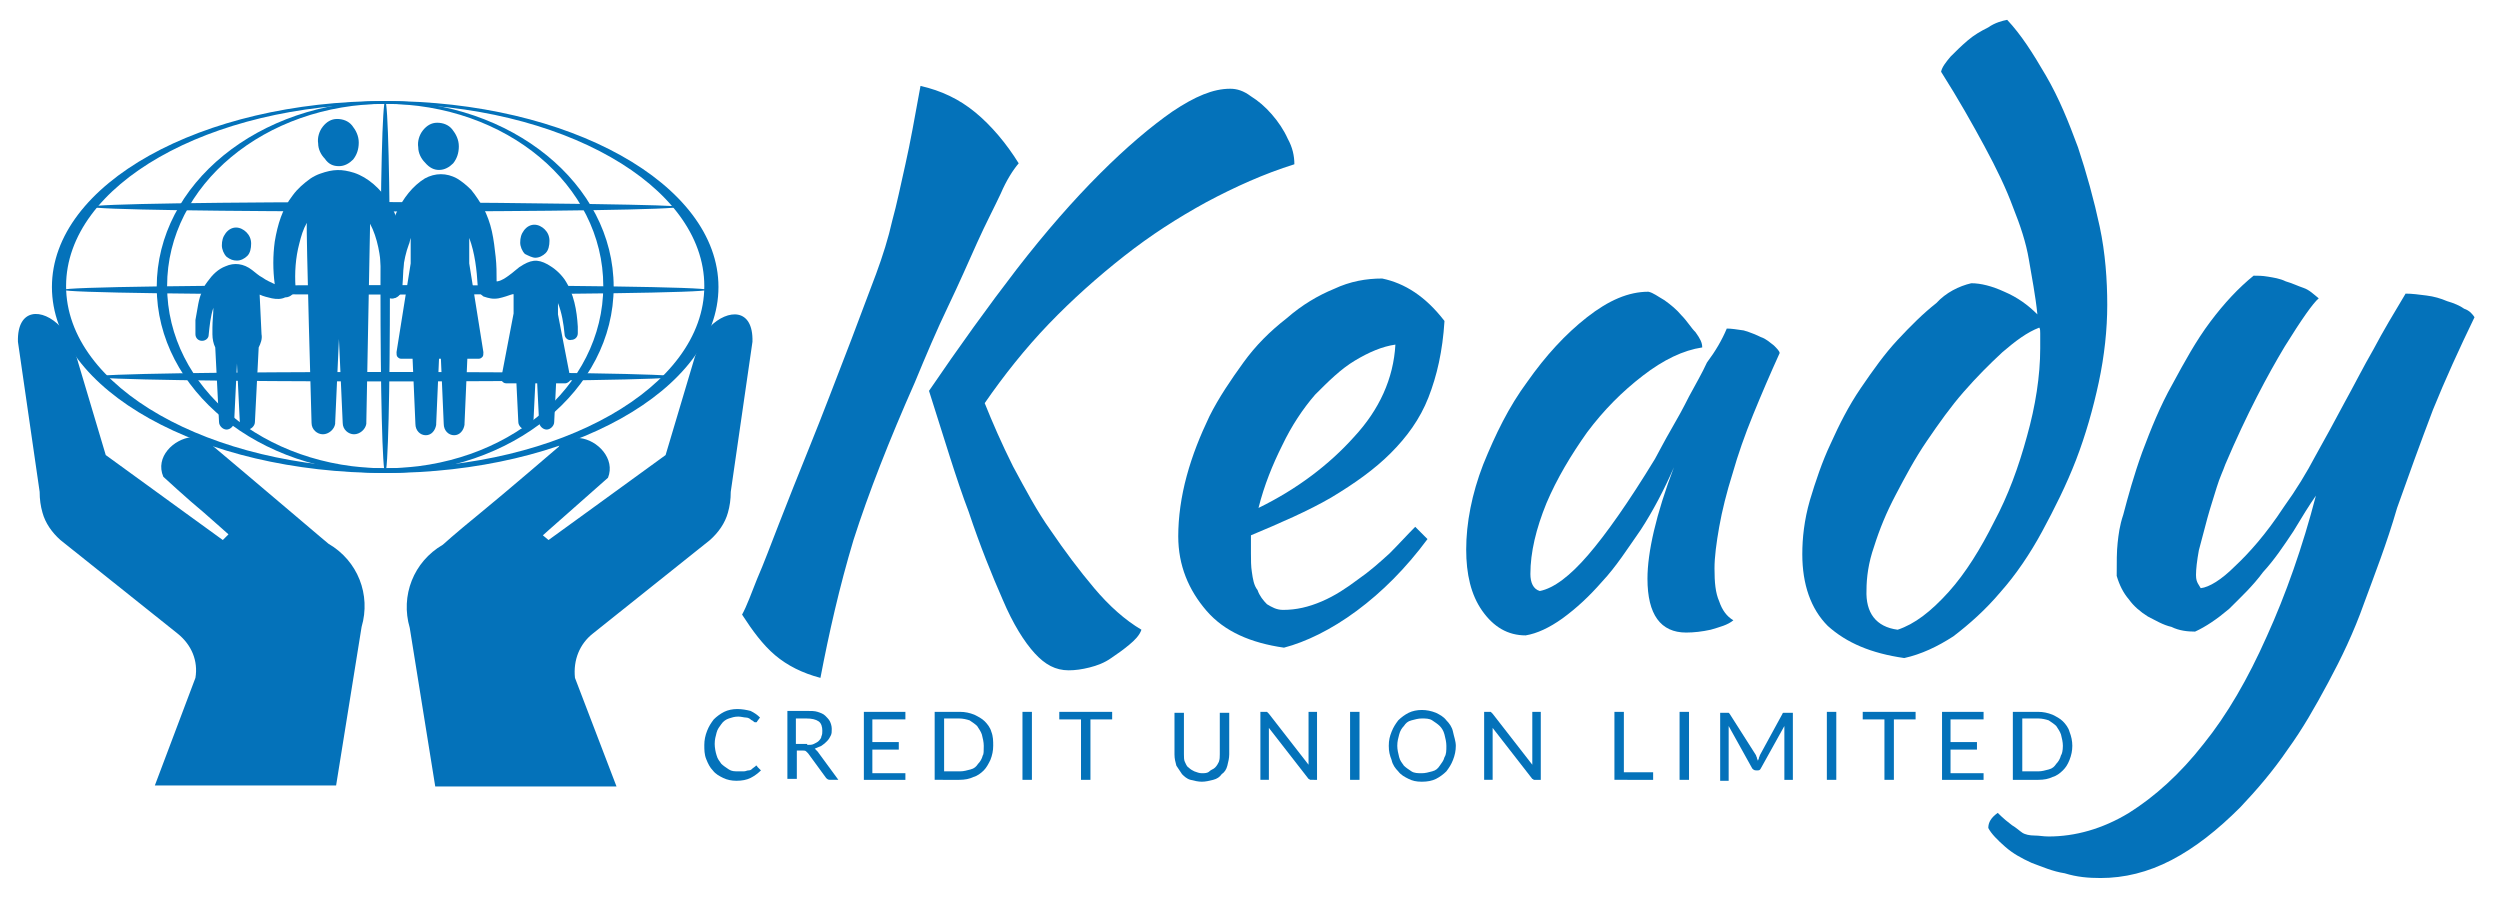 <svg xmlns="http://www.w3.org/2000/svg" xmlns:xlink="http://www.w3.org/1999/xlink" id="Layer_1" x="0px" y="0px" viewBox="0 0 264.8 96.3" style="enable-background:new 0 0 264.8 96.3;" xml:space="preserve"><style type="text/css">	.st0{fill:#0472BA;}	.st1{fill-rule:evenodd;clip-rule:evenodd;fill:#0472BA;}	.st2{display:none;}	.st3{display:inline;fill:#0472BA;}</style><g>	<path class="st0" d="M86.9,71.8c-1.9-0.5-3.5-1.3-4.8-2.4s-2.4-2.6-3.5-4.3c0.5-0.9,1-2.3,1.6-3.8c0.7-1.6,1.4-3.5,2.3-5.8  s2-5.1,3.3-8.3s2.7-6.9,4.4-11.3c1-2.7,1.9-5,2.6-6.9s1.3-3.8,1.7-5.6c0.5-1.8,0.9-3.8,1.4-6s1-5,1.6-8.3c2.2,0.5,4.1,1.4,5.8,2.8  s3.3,3.3,4.6,5.4c-0.6,0.7-1.3,1.8-1.9,3.2c-0.7,1.5-1.6,3.2-2.5,5.2s-1.9,4.3-3.1,6.8s-2.3,5.1-3.5,8c-2.7,6.1-4.9,11.7-6.5,16.7  C88.9,62.2,87.8,67.1,86.9,71.8z M98.4,41.4c3.2-4.7,6.3-9,9.3-12.9c3.1-4,6-7.3,8.8-10.1s5.4-5,7.7-6.6c2.4-1.6,4.3-2.4,6.1-2.4  c0.7,0,1.4,0.2,2.2,0.8c0.8,0.5,1.5,1.1,2.2,1.9c0.7,0.8,1.3,1.7,1.7,2.6c0.5,0.9,0.7,1.8,0.7,2.7c-3.2,1-6.3,2.4-9.3,4  c-3.1,1.7-5.9,3.5-8.7,5.7s-5.5,4.6-8,7.2s-4.8,5.5-6.8,8.4c0.8,2,1.8,4.3,3,6.7c1.3,2.4,2.5,4.7,4,6.8c1.5,2.2,3,4.2,4.6,6.1  c1.6,1.9,3.3,3.4,5,4.4c-0.2,0.6-0.7,1.1-1.3,1.6c-0.6,0.5-1.3,1-1.9,1.4c-0.7,0.5-1.5,0.8-2.3,1s-1.5,0.3-2.2,0.3  c-1.4,0-2.5-0.6-3.6-1.8s-2.3-3.1-3.4-5.7c-1.1-2.5-2.4-5.7-3.6-9.3C101.3,50.8,100,46.4,98.4,41.4z"></path>	<path class="st0" d="M153,34c-0.2,3.2-0.8,5.8-1.7,8.1s-2.3,4.2-4,5.9s-3.8,3.2-6.3,4.7c-2.4,1.4-5.4,2.7-8.5,4c0,0.3,0,0.6,0,0.9  s0,0.7,0,1c0,0.7,0,1.4,0.1,2c0.1,0.7,0.2,1.4,0.6,1.9c0.2,0.6,0.6,1.1,1,1.5c0.5,0.3,1,0.6,1.7,0.6c1.4,0,2.7-0.3,4.1-0.9  c1.4-0.6,2.6-1.4,3.8-2.3c1.3-0.9,2.3-1.8,3.4-2.8c1-1,1.9-2,2.7-2.8c0.5,0.5,0.9,0.9,1.3,1.3c-2.3,3.1-4.8,5.6-7.5,7.6  s-5.4,3.3-7.7,3.9c-3.5-0.5-6.3-1.7-8.2-3.9c-1.9-2.2-3-4.8-3-7.9c0-2,0.3-4.2,0.9-6.4s1.4-4.2,2.4-6.3c1-2,2.3-3.9,3.6-5.7  s2.8-3.3,4.6-4.7c1.6-1.4,3.3-2.4,5-3.1c1.7-0.8,3.4-1.1,5.1-1.1C148.8,30,151,31.4,153,34z M147.8,36.5c-1.4,0.2-2.8,0.8-4.3,1.7  s-2.8,2.2-4.2,3.6c-1.3,1.5-2.5,3.3-3.5,5.4c-1,2-1.9,4.2-2.5,6.6c4.1-2,7.5-4.6,10.1-7.5C146.1,43.4,147.6,40.1,147.8,36.5z"></path>	<path class="st0" d="M182.9,34.8c0.5,0,1.1,0.1,1.8,0.2c0.7,0.2,1.4,0.5,1.8,0.7c0.6,0.2,1,0.6,1.4,0.9c0.3,0.3,0.6,0.6,0.6,0.8  c-1,2.2-1.9,4.3-2.8,6.5c-0.9,2.2-1.6,4.2-2.2,6.3c-0.6,1.9-1.1,3.9-1.4,5.6c-0.3,1.7-0.5,3.2-0.5,4.4c0,1.5,0.1,2.6,0.5,3.5  c0.3,0.9,0.8,1.6,1.5,2c-0.6,0.5-1.4,0.7-2.4,1c-0.9,0.2-1.8,0.3-2.6,0.3c-2.7,0-4.1-1.9-4.1-5.7c0-2.8,0.9-6.8,2.8-11.8  c-1,2.3-2.2,4.6-3.5,6.6c-1.4,2-2.6,3.9-4.1,5.5c-1.4,1.6-2.7,2.8-4.2,3.9c-1.4,1-2.7,1.6-3.9,1.8c-1.9,0-3.4-0.9-4.6-2.6  s-1.7-3.9-1.7-6.5c0-2.8,0.6-5.9,1.8-9c1.3-3.2,2.7-6.1,4.7-8.8c1.9-2.7,4-5,6.3-6.8s4.4-2.7,6.5-2.7c0.5,0.1,1,0.5,1.7,0.9  c0.7,0.5,1.3,1,1.8,1.6c0.6,0.6,1,1.3,1.5,1.8c0.5,0.7,0.7,1.1,0.7,1.6c-2,0.3-4.1,1.3-6.3,3s-4.1,3.6-5.9,6  c-1.7,2.4-3.2,4.9-4.3,7.5c-1.1,2.7-1.7,5.2-1.7,7.5c0,0.9,0.3,1.6,1,1.8c1.5-0.3,3.2-1.6,5.1-3.8c1.9-2.2,4.3-5.6,7.1-10.2  c0.5-0.9,1-1.9,1.7-3.1s1.3-2.3,1.9-3.5c0.7-1.3,1.4-2.5,1.9-3.6C181.7,37.2,182.4,36,182.9,34.8z"></path>	<path class="st0" d="M208.8,30c1,0,2.2,0.3,3.5,0.9c1.4,0.6,2.5,1.4,3.5,2.4c-0.2-2-0.6-4-0.9-5.8c-0.3-1.8-0.9-3.6-1.7-5.6  c-0.7-1.9-1.7-4-3-6.4s-2.7-4.9-4.6-7.9c0.1-0.5,0.5-1,1-1.6c0.6-0.6,1.1-1.1,1.8-1.7s1.4-1,2.2-1.4c0.7-0.5,1.5-0.7,2-0.8  c1.5,1.6,2.7,3.5,4.1,5.9c1.4,2.4,2.4,4.9,3.4,7.6c0.9,2.7,1.7,5.6,2.3,8.4s0.8,5.7,0.8,8.3s-0.3,5.4-0.9,8.2  c-0.6,2.8-1.4,5.6-2.4,8.2c-1,2.6-2.3,5.2-3.6,7.6s-2.8,4.6-4.4,6.4c-1.6,1.9-3.3,3.4-5,4.7c-1.7,1.1-3.4,1.9-5.2,2.3  c-3.5-0.5-6.1-1.6-8.1-3.4c-1.8-1.8-2.7-4.4-2.7-7.6c0-1.7,0.2-3.6,0.8-5.7c0.6-2,1.3-4.1,2.2-6c0.9-2,1.9-4,3.2-5.9  s2.5-3.6,3.9-5.1s2.7-2.8,4.1-3.9C206.1,31,207.5,30.3,208.8,30z M201,66.7c1.8-0.6,3.5-1.9,5.4-4c1.8-2,3.4-4.6,4.8-7.4  c1.5-2.8,2.6-5.8,3.5-9.1c0.9-3.2,1.4-6.4,1.4-9.3c0-0.9,0-1.4,0-1.6c0-0.2,0-0.5-0.1-0.6c-1.3,0.5-2.5,1.4-3.9,2.6  c-1.4,1.3-2.7,2.6-4.1,4.2c-1.4,1.6-2.6,3.3-3.9,5.2c-1.3,1.9-2.3,3.8-3.3,5.7s-1.7,3.6-2.3,5.5c-0.6,1.7-0.8,3.3-0.8,4.6  C197.6,64.9,198.7,66.4,201,66.7z"></path>	<path class="st0" d="M253.9,53.8c-1.1,3.8-2.4,7.1-3.5,10.1c-1.1,3.1-2.4,5.8-3.8,8.4c-1.4,2.6-2.7,4.9-4.3,7.1  c-1.5,2.2-3.2,4.2-5,6.1c-2.4,2.4-4.8,4.3-7.3,5.6s-5,1.9-7.5,1.9c-1.3,0-2.5-0.1-3.8-0.5c-1.3-0.2-2.4-0.7-3.5-1.1  c-1.1-0.5-2-1-2.8-1.7s-1.5-1.4-1.8-2c0-0.6,0.3-1.1,1-1.6c0.6,0.6,1.1,1,1.5,1.3c0.5,0.3,0.8,0.6,1.1,0.8c0.3,0.2,0.8,0.3,1.3,0.3  s0.9,0.1,1.5,0.1c2.8,0,5.7-0.8,8.5-2.5c2.7-1.7,5.4-4.1,7.9-7.3c2.5-3.1,4.7-6.9,6.7-11.4c2-4.4,3.8-9.5,5.2-14.9  c-0.7,1-1.5,2.3-2.4,3.8c-1,1.5-2,3-3.2,4.3c-1.1,1.5-2.4,2.7-3.6,3.9c-1.3,1.1-2.5,1.9-3.6,2.4c-0.8,0-1.7-0.1-2.5-0.5  c-0.9-0.2-1.7-0.7-2.5-1.1c-0.8-0.5-1.5-1.1-2-1.8c-0.6-0.7-1-1.5-1.3-2.5c0-1.5,0-2.6,0.1-3.5s0.2-1.8,0.6-3  c0.5-1.9,1.1-4.1,2-6.6c0.9-2.4,1.9-4.9,3.2-7.2c1.3-2.4,2.5-4.6,4-6.6s3-3.6,4.6-4.9c0.5,0,0.9,0,1.5,0.1s1.3,0.2,1.9,0.5  c0.7,0.2,1.3,0.5,1.9,0.7c0.6,0.2,1.1,0.7,1.6,1.1c-0.6,0.5-1.8,2.2-3.6,5.1c-1.8,3-4,7.1-6.3,12.5c-0.2,0.6-0.6,1.4-0.9,2.4  c-0.3,1-0.7,2.2-1,3.3s-0.6,2.3-0.9,3.4c-0.2,1.1-0.3,2-0.3,2.6c0,0.5,0.1,0.7,0.2,0.9c0.1,0.2,0.2,0.3,0.3,0.5  c0.9-0.1,2.2-0.9,3.6-2.3c1.5-1.4,3.3-3.4,5.2-6.3c1.3-1.8,2.4-3.6,3.4-5.5c1-1.8,2-3.6,3-5.5c1-1.8,2-3.8,3.1-5.7  c1-1.9,2.2-3.9,3.4-5.9c0.7,0,1.4,0.1,2.2,0.2s1.5,0.3,2.2,0.6c0.7,0.2,1.4,0.5,1.8,0.8c0.6,0.2,0.9,0.6,1.1,0.9  c-1.6,3.3-3.1,6.6-4.4,9.8C256.3,47.1,255.1,50.4,253.9,53.8z"></path></g><g>	<path class="st0" d="M56.7,27.3c0.4,0,0.8-0.2,1.1-0.5s0.4-0.8,0.4-1.3s-0.2-0.9-0.5-1.2s-0.7-0.5-1.1-0.5s-0.8,0.2-1.1,0.6  s-0.4,0.8-0.4,1.3c0,0.4,0.2,0.9,0.5,1.2C56,27.1,56.4,27.3,56.7,27.3"></path>	<path class="st0" d="M25.1,27.6c0.4,0,0.8-0.2,1.1-0.5s0.4-0.8,0.4-1.3s-0.2-0.9-0.5-1.2s-0.7-0.5-1.1-0.5s-0.8,0.2-1.1,0.6  c-0.3,0.4-0.4,0.8-0.4,1.3c0,0.4,0.2,0.9,0.5,1.2C24.4,27.5,24.7,27.6,25.1,27.6"></path>	<path class="st0" d="M35.9,17.6c0.6,0,1.1-0.3,1.5-0.7c0.4-0.5,0.6-1.1,0.6-1.8s-0.3-1.3-0.7-1.8s-1-0.7-1.6-0.7s-1.1,0.3-1.5,0.8  s-0.6,1.2-0.5,1.8c0,0.6,0.3,1.2,0.7,1.6C34.8,17.4,35.3,17.6,35.9,17.6"></path>	<path class="st0" d="M46.5,18c0.6,0,1.1-0.3,1.5-0.7c0.4-0.5,0.6-1.1,0.6-1.8c0-0.7-0.3-1.3-0.7-1.8s-1-0.7-1.6-0.7  s-1.1,0.3-1.5,0.8s-0.6,1.2-0.5,1.8c0,0.6,0.3,1.2,0.7,1.6C45.5,17.8,46,18,46.5,18"></path>	<path class="st0" d="M42.7,26.4c-0.1-1.7-0.6-3.5-1.5-5c-0.9-1.4-2.2-2.6-3.7-3.1c-1.3-0.4-2.2-0.4-3.6,0.1c-0.3,0.1-0.7,0.3-1,0.5  c-0.7,0.5-1.4,1.1-1.9,1.8c-1.1,1.4-1.6,3.1-1.9,4.9c-0.2,1.5-0.2,3,0,4.5c-0.4-0.2-0.9-0.4-1.3-0.7c-0.4-0.2-0.7-0.5-1.1-0.8  c-0.9-0.7-1.9-0.8-2.8-0.4c-0.8,0.3-1.4,0.9-1.9,1.6c-0.3,0.4-0.5,0.7-0.6,1.1c-0.2,0.4-0.3,0.8-0.4,1.3c-0.1,0.6-0.2,1.1-0.3,1.7  c0,0.5,0,1,0,1.5c0,0.4,0.3,0.7,0.7,0.7c0.4,0,0.7-0.3,0.7-0.6c0.1-1,0.2-2,0.5-2.9c0,0.7-0.1,1.4-0.1,2.1c0,0.2,0,0.5,0,0.7  c0,0.5,0.1,1,0.3,1.4l0.4,7.9c0,0.4,0.4,0.8,0.8,0.8s0.8-0.4,0.8-0.8l0.3-6.2l0.3,6.2c0,0.4,0.4,0.8,0.8,0.8s0.8-0.4,0.8-0.8  l0.4-7.9c0.2-0.4,0.4-0.9,0.3-1.4l-0.2-4.2c0.4,0.2,0.9,0.3,1.3,0.4c0.5,0.1,1,0.1,1.4-0.1c0.6,0,1.1-0.5,1.1-1.1  c-0.1-1.5,0-3.1,0.4-4.6c0.2-0.8,0.4-1.5,0.8-2.2C32.4,24,33,44.8,33,44.8c0,0.7,0.6,1.2,1.2,1.2c0.6,0,1.2-0.5,1.3-1.1  c0,0,0,0,0-0.1l0.4-8.9l0.4,8.9c0,0.7,0.6,1.2,1.2,1.2c0.6,0,1.2-0.5,1.3-1.1c0,0,0,0,0-0.1l0.4-21.1c0.8,1.5,1.1,3.4,1.2,5.1  c0,0.6,0,1.1,0,1.7s0.4,1.1,1,1.1c0.6,0.1,1.1-0.4,1.2-0.9C42.7,29.2,42.8,27.8,42.7,26.4C42.6,25.6,42.7,27.2,42.7,26.4"></path>	<path class="st0" d="M52.8,31.6c0.5-0.1,1.1-0.3,1.6-0.5v2.1L53.1,40c0,0.1,0,0.3,0.1,0.4c0.1,0.1,0.2,0.2,0.4,0.2h1.1l0.2,4.1  c0,0.4,0.4,0.8,0.8,0.8s0.8-0.4,0.8-0.8l0.2-4.1h0.2l0.2,4.1c0,0.4,0.4,0.8,0.8,0.8s0.8-0.4,0.8-0.8l0.2-4.1h1  c0.1,0,0.3-0.1,0.4-0.2c0.1-0.1,0.1-0.2,0.1-0.4l-1.3-6.7v-1.2c0.4,1,0.6,2.2,0.7,3.3c0,0.4,0.4,0.7,0.7,0.6c0.4,0,0.7-0.3,0.7-0.7  c0-0.2,0-0.5,0-0.7l0,0c0-0.1,0-0.1,0,0c-0.1-1.7-0.4-3.5-1.4-5c-0.5-0.7-1.1-1.2-1.8-1.6c-1.1-0.6-1.8-0.5-3,0.3  c-0.4,0.3-0.7,0.6-1,0.8c-0.4,0.3-0.8,0.6-1.3,0.7h-0.1c0-0.9,0-1.7-0.1-2.6s-0.2-1.8-0.4-2.7s-0.5-1.7-0.9-2.5  c-0.3-0.5-0.8-1.3-1.3-1.9c-0.5-0.5-1-0.9-1.5-1.2c-1.1-0.6-2.3-0.6-3.4,0c-1.3,0.8-2.3,2.1-3,3.6c-0.7,1.6-1.1,3.4-1.3,5.2  c-0.1,0.9-0.1,1.8-0.1,2.8c0,0.6,0.4,1.1,0.9,1.1s0.9-0.4,1-1c0-0.7,0.1-1.4,0.2-2.1c0.1-0.9,0.3-1.8,0.6-2.6  c0.1-0.2,0.1-0.4,0.2-0.7v2.7L42,37.3c0,0.2,0,0.4,0.1,0.5s0.2,0.2,0.4,0.2h1.2l0.3,6.9c0,0.7,0.5,1.2,1.1,1.2s1-0.5,1.1-1.1v-0.1  l0.3-6.9h0.2l0.3,6.9c0,0.7,0.5,1.2,1.1,1.2s1-0.5,1.1-1.1v-0.1l0.3-6.9h1.2c0.2,0,0.3-0.1,0.4-0.2c0.1-0.1,0.1-0.3,0.1-0.5  l-1.5-9.4v-2.7c0.6,1.6,0.8,3.4,0.9,5.1v0.1c0,0.4,0.3,0.8,0.6,1C51.8,31.6,52.2,31.7,52.8,31.6L52.8,31.6z"></path>	<path class="st1" d="M73.6,37.8l-3.1,10.4l-8.4,6.1l0,0l-4,2.9l-0.6-0.5c0,0,1-0.9,2.6-2.3l0,0c1.6-1.4,4.3-3.8,4.3-3.8  c0.8-2-1.1-4-3-4.2c0,0-1.2-0.1-2.2,0.8c0,0,0,0,0,0.1c0,0-5.7,4.9-8.4,7.1l0,0c-2.7,2.2-3.9,3.3-3.9,3.3c-3.1,1.8-4.5,5.4-3.5,8.8  l2.7,16.8h19.2l-4.4-11.5c-0.2-1.9,0.5-3.6,1.9-4.7l12.4-9.9c0.9-0.8,1.6-1.8,1.9-2.9l0,0c0.2-0.7,0.3-1.4,0.3-2.2l2.3-15.9  c0.1-3.6-2.6-3.5-4.5-1.6C75.2,34.6,74.4,35.5,73.6,37.8"></path>	<path class="st1" d="M6.4,34.6c-1.9-2-4.6-2-4.5,1.6l2.3,15.9c0,0.8,0.1,1.5,0.3,2.2l0,0c0.3,1.1,1,2.1,1.9,2.9l12.4,9.9  c1.5,1.2,2.2,2.9,1.9,4.7l-4.3,11.4h19.2l2.7-16.8c1-3.4-0.4-7-3.5-8.8c0,0-1.2-1-3.9-3.3l0,0c-2.7-2.3-8.4-7.1-8.4-7.1  s-0.1-0.1,0-0.1c-1-0.9-2.2-0.8-2.2-0.8c-1.9,0.2-3.9,2.1-3,4.2c0,0,2.6,2.4,4.3,3.8l0,0c1.6,1.4,2.6,2.3,2.6,2.3l-0.6,0.6l-4-2.9  l0,0l-8.4-6.1L8.1,37.8C7.2,35.5,6.4,34.6,6.4,34.6"></path>	<path class="st0" d="M40.8,10.7c-19.5,0-35.3,8.8-35.3,19.7s15.8,19.7,35.3,19.7s35.3-8.8,35.3-19.7S60.3,10.7,40.8,10.7   M40.8,49.6C22.2,49.6,7,41,7,30.3S22.1,11,40.8,11c18.6,0,33.8,8.6,33.8,19.3S59.4,49.6,40.8,49.6"></path>	<path class="st0" d="M40.8,10.7c-13.4,0-24.2,8.8-24.2,19.7s10.8,19.7,24.2,19.7S65,41.3,65,30.4S54.2,10.7,40.8,10.7 M40.8,49.6  C28,49.6,17.7,41,17.7,30.3S28.1,11,40.8,11c12.8,0,23.1,8.6,23.1,19.3S53.6,49.6,40.8,49.6"></path>	<path class="st0" d="M41.3,30.4c0,10.9-0.2,19.7-0.5,19.7s-0.5-8.8-0.5-19.7s0.2-19.7,0.5-19.7S41.3,19.5,41.3,30.4"></path>	<path class="st0" d="M40.8,22.4c-17.2,0-31.1-0.2-31.1-0.5s13.9-0.5,31.1-0.5c17.2,0.1,31.1,0.3,31.1,0.5  C71.9,22.2,58,22.4,40.8,22.4"></path>	<path class="st0" d="M40.8,40.4c-16.9,0-30.7-0.2-30.7-0.5s13.7-0.5,30.7-0.5c16.9,0,30.7,0.2,30.7,0.5S57.7,40.4,40.8,40.4"></path>	<path class="st0" d="M40.8,31.2C22,31.2,6.7,31,6.7,30.7s15.3-0.5,34.1-0.5s34.1,0.2,34.1,0.5S59.6,31.2,40.8,31.2"></path></g><g class="st2">	<path class="st3" d="M85.3,81.7L85.3,81.7l0.3,0.2c-0.1,0.1-0.3,0.3-0.4,0.4c-0.2,0.1-0.3,0.2-0.5,0.3c-0.2,0.1-0.4,0.1-0.6,0.2  c-0.2,0-0.5,0.1-0.7,0.1c-0.4,0-0.9-0.1-1.2-0.2c-0.4-0.2-0.7-0.4-1-0.7c-0.3-0.3-0.5-0.6-0.6-1s-0.2-0.9-0.2-1.4s0.1-0.9,0.2-1.3  c0.2-0.4,0.4-0.7,0.6-1c0.3-0.3,0.6-0.5,1-0.7s0.8-0.2,1.3-0.2c0.2,0,0.4,0,0.6,0.1c0.2,0,0.4,0.1,0.5,0.1c0.2,0.1,0.3,0.1,0.5,0.2  c0.1,0.1,0.3,0.2,0.4,0.3l-0.1,0.2l-0.1,0.1h-0.1c0,0-0.1-0.1-0.2-0.1s-0.1-0.1-0.2-0.2s-0.2-0.1-0.3-0.2c-0.1,0-0.3-0.1-0.4-0.1  c-0.2,0-0.4,0-0.6,0c-0.4,0-0.7,0.1-1.1,0.2c-0.3,0.1-0.6,0.3-0.8,0.6c-0.2,0.3-0.4,0.6-0.6,0.9s-0.2,0.8-0.2,1.2  c0,0.5,0.1,0.9,0.2,1.2c0.1,0.4,0.3,0.7,0.5,0.9c0.2,0.2,0.5,0.4,0.8,0.6c0.3,0.1,0.7,0.2,1,0.2c0.2,0,0.4,0,0.6,0s0.3-0.1,0.5-0.1  s0.3-0.1,0.4-0.2C84.9,82,85.1,81.9,85.3,81.7C85.2,81.8,85.2,81.7,85.3,81.7C85.2,81.7,85.3,81.7,85.3,81.7z"></path>	<path class="st3" d="M89.1,79.9v2.9h-0.5v-6.4h1.6c0.7,0,1.3,0.1,1.7,0.4c0.4,0.3,0.5,0.7,0.5,1.3c0,0.2,0,0.5-0.1,0.7  s-0.2,0.4-0.4,0.5c-0.2,0.2-0.4,0.3-0.6,0.4s-0.5,0.2-0.8,0.2c0.1,0,0.1,0.1,0.2,0.2l2.2,2.8h-0.4h-0.1c0,0-0.1,0-0.1-0.1l-2.1-2.6  c-0.1-0.1-0.1-0.1-0.2-0.1s-0.2,0-0.3,0h-0.6V79.9z M89.1,79.6h1.1c0.3,0,0.5,0,0.8-0.1s0.4-0.2,0.6-0.3c0.2-0.1,0.3-0.3,0.4-0.5  s0.1-0.4,0.1-0.6c0-0.5-0.1-0.8-0.4-1s-0.7-0.3-1.3-0.3h-1.2L89.1,79.6L89.1,79.6z"></path>	<path class="st3" d="M99.7,76.4v0.4h-3.4v2.6h2.8v0.4h-2.8v2.7h3.4v0.4h-3.8v-6.4L99.7,76.4L99.7,76.4z"></path>	<path class="st3" d="M108.1,79.6c0,0.5-0.1,0.9-0.2,1.3s-0.4,0.7-0.6,1c-0.3,0.3-0.6,0.5-1,0.6s-0.8,0.2-1.2,0.2h-2.3v-6.4h2.3  c0.5,0,0.9,0.1,1.2,0.2c0.4,0.1,0.7,0.4,1,0.6c0.3,0.3,0.5,0.6,0.6,1C108,78.7,108.1,79.1,108.1,79.6z M107.6,79.6  c0-0.4-0.1-0.8-0.2-1.2c-0.1-0.4-0.3-0.6-0.5-0.9s-0.5-0.4-0.8-0.6c-0.3-0.1-0.7-0.2-1.1-0.2h-1.9v5.7h1.9c0.4,0,0.7-0.1,1.1-0.2  c0.3-0.1,0.6-0.3,0.8-0.6s0.4-0.5,0.5-0.9C107.6,80.4,107.6,80,107.6,79.6z"></path>	<path class="st3" d="M111.8,82.8h-0.5v-6.4h0.5V82.8z"></path>	<path class="st3" d="M119.6,76.4v0.4h-2.3v6h-0.5v-6h-2.3v-0.4H119.6z"></path>	<path class="st3" d="M127.9,82.5c0.3,0,0.6-0.1,0.8-0.2s0.4-0.3,0.6-0.4c0.2-0.2,0.3-0.4,0.4-0.7c0.1-0.3,0.1-0.5,0.1-0.8v-4h0.5v4  c0,0.4-0.1,0.7-0.2,1c-0.1,0.3-0.3,0.6-0.5,0.8c-0.2,0.2-0.5,0.4-0.8,0.5s-0.6,0.2-1,0.2c-0.4,0-0.7-0.1-1-0.2s-0.6-0.3-0.8-0.5  c-0.2-0.2-0.4-0.5-0.5-0.8s-0.2-0.6-0.2-1v-4h0.5v4c0,0.3,0,0.6,0.1,0.8c0.1,0.3,0.2,0.5,0.4,0.7c0.2,0.2,0.4,0.3,0.6,0.4  C127.3,82.4,127.6,82.5,127.9,82.5z"></path>	<path class="st3" d="M134.1,76.4L134.1,76.4l4.2,5.6c0-0.1,0-0.2,0-0.3v-5.4h0.4v6.4h-0.2c-0.1,0-0.1,0-0.2-0.1l-4.2-5.6  c0,0.1,0,0.2,0,0.3v5.4h-0.4v-6.4L134.1,76.4C134,76.4,134.1,76.4,134.1,76.4z"></path>	<path class="st3" d="M142.8,82.8h-0.5v-6.4h0.5V82.8z"></path>	<path class="st3" d="M152.1,79.6c0,0.5-0.1,0.9-0.2,1.4s-0.4,0.7-0.6,1c-0.3,0.3-0.6,0.5-1,0.7s-0.8,0.2-1.2,0.2  c-0.5,0-0.9-0.1-1.2-0.2c-0.4-0.2-0.7-0.4-1-0.7c-0.3-0.3-0.5-0.6-0.6-1s-0.2-0.9-0.2-1.4s0.1-0.9,0.2-1.3c0.1-0.4,0.4-0.7,0.6-1  c0.3-0.3,0.6-0.5,1-0.7s0.8-0.2,1.2-0.2c0.5,0,0.9,0.1,1.2,0.2c0.4,0.2,0.7,0.4,1,0.7c0.3,0.3,0.5,0.6,0.6,1  C152.1,78.7,152.1,79.1,152.1,79.6z M151.7,79.6c0-0.4-0.1-0.9-0.2-1.2c-0.1-0.4-0.3-0.7-0.5-0.9c-0.2-0.2-0.5-0.4-0.8-0.6  c-0.3-0.1-0.7-0.2-1.1-0.2c-0.4,0-0.7,0.1-1,0.2s-0.6,0.3-0.8,0.6c-0.2,0.2-0.4,0.6-0.5,0.9c-0.1,0.4-0.2,0.8-0.2,1.2  c0,0.5,0.1,0.9,0.2,1.2c0.1,0.4,0.3,0.7,0.5,0.9c0.2,0.2,0.5,0.4,0.8,0.6c0.3,0.1,0.7,0.2,1,0.2c0.4,0,0.7-0.1,1.1-0.2  c0.3-0.1,0.6-0.3,0.8-0.6c0.2-0.2,0.4-0.5,0.5-0.9S151.7,80,151.7,79.6z"></path>	<path class="st3" d="M155.5,76.4C155.5,76.4,155.6,76.4,155.5,76.4l4.2,5.6c0-0.1,0-0.2,0-0.3v-5.4h0.4v6.4h-0.2  c-0.1,0-0.1,0-0.2-0.1l-4.2-5.6c0,0.1,0,0.2,0,0.3v5.4h-0.4v-6.4L155.5,76.4L155.5,76.4z"></path>	<path class="st3" d="M167.4,82.4h3v0.4h-3.5v-6.4h0.5V82.4z"></path>	<path class="st3" d="M173.7,82.8h-0.5v-6.4h0.5V82.8z"></path>	<path class="st3" d="M180.5,81.2c0,0,0-0.1,0.1-0.1c0,0,0-0.1,0.1-0.1l2.5-4.5c0,0,0-0.1,0.1-0.1h0.1h0.3v6.4h-0.4v-5.5  c0-0.1,0-0.2,0-0.2l-2.5,4.5c0,0.1-0.1,0.1-0.2,0.1h-0.1c-0.1,0-0.1,0-0.2-0.1l-2.6-4.5c0,0.1,0,0.2,0,0.3v5.5h-0.4v-6.4h0.3h0.1  c0,0,0.1,0,0.1,0.1L180.5,81.2C180.5,81,180.5,81.1,180.5,81.2z"></path>	<path class="st3" d="M187.8,82.8h-0.5v-6.4h0.5V82.8z"></path>	<path class="st3" d="M195.6,76.4v0.4h-2.3v6h-0.5v-6h-2.3v-0.4H195.6z"></path>	<path class="st3" d="M202.1,76.4v0.4h-3.4v2.6h2.8v0.4h-2.8v2.7h3.4v0.4h-3.8v-6.4L202.1,76.4L202.1,76.4z"></path>	<path class="st3" d="M210.6,79.6c0,0.5-0.1,0.9-0.2,1.3c-0.1,0.4-0.4,0.7-0.6,1s-0.6,0.5-1,0.6s-0.8,0.2-1.2,0.2h-2.3v-6.4h2.3  c0.5,0,0.9,0.1,1.2,0.2c0.4,0.1,0.7,0.4,1,0.6s0.5,0.6,0.6,1C210.5,78.7,210.6,79.1,210.6,79.6z M210.1,79.6c0-0.4-0.1-0.8-0.2-1.2  c-0.1-0.4-0.3-0.6-0.5-0.9s-0.5-0.4-0.8-0.6c-0.3-0.1-0.7-0.2-1.1-0.2h-1.9v5.7h1.9c0.4,0,0.7-0.1,1.1-0.2c0.3-0.1,0.6-0.3,0.8-0.6  s0.4-0.5,0.5-0.9C210,80.4,210.1,80,210.1,79.6z"></path></g><g>	<path class="st0" d="M80.1,81.1c0.1,0,0.1,0,0.1,0.1l0.4,0.4c-0.3,0.3-0.7,0.6-1.1,0.8s-0.9,0.3-1.5,0.3c-0.5,0-1-0.1-1.4-0.3  s-0.8-0.4-1.1-0.8c-0.3-0.3-0.5-0.7-0.7-1.2c-0.2-0.5-0.2-1-0.2-1.5s0.1-1,0.3-1.5c0.2-0.5,0.4-0.8,0.7-1.2  c0.3-0.3,0.7-0.6,1.1-0.8c0.4-0.2,0.9-0.3,1.4-0.3c0.5,0,1,0.1,1.4,0.2c0.4,0.2,0.7,0.4,1,0.7l-0.3,0.4c0,0,0,0.1-0.1,0.1  c0,0-0.1,0-0.1,0c-0.1,0-0.1,0-0.2-0.1s-0.2-0.1-0.3-0.2c-0.1-0.1-0.3-0.2-0.5-0.2s-0.5-0.1-0.8-0.1c-0.4,0-0.7,0.1-1,0.2  c-0.3,0.1-0.6,0.3-0.8,0.6s-0.4,0.5-0.5,0.9c-0.1,0.4-0.2,0.7-0.2,1.2c0,0.4,0.1,0.9,0.2,1.2c0.1,0.4,0.3,0.6,0.5,0.9  c0.2,0.2,0.5,0.4,0.8,0.6s0.6,0.2,1,0.2c0.2,0,0.4,0,0.6,0s0.3-0.1,0.5-0.1s0.3-0.1,0.4-0.2c0.1-0.1,0.3-0.2,0.4-0.3  C80,81.2,80,81.1,80.1,81.1z"></path>	<path class="st0" d="M88.8,82.6h-0.9c-0.2,0-0.3-0.1-0.4-0.2l-1.9-2.6c-0.1-0.1-0.1-0.1-0.2-0.2s-0.2-0.1-0.3-0.1h-0.7v3h-1v-7.2h2  c0.5,0,0.9,0,1.2,0.1c0.3,0.1,0.6,0.2,0.8,0.4c0.2,0.2,0.4,0.4,0.5,0.6c0.1,0.2,0.2,0.5,0.2,0.8c0,0.3,0,0.5-0.1,0.7  c-0.1,0.2-0.2,0.4-0.4,0.6c-0.2,0.2-0.3,0.3-0.6,0.5c-0.2,0.1-0.5,0.2-0.7,0.3c0.1,0.1,0.2,0.2,0.3,0.3L88.8,82.6z M85.5,78.9  c0.3,0,0.5,0,0.7-0.1c0.2-0.1,0.4-0.2,0.5-0.3s0.3-0.3,0.3-0.5c0.1-0.2,0.1-0.4,0.1-0.6c0-0.4-0.1-0.8-0.4-1  c-0.3-0.2-0.7-0.3-1.3-0.3h-1.1v2.7H85.5z"></path>	<path class="st0" d="M95.9,81.8l0,0.8h-4.4v-7.2h4.4v0.8h-3.5v2.4h2.8v0.8h-2.8v2.5H95.9z"></path>	<path class="st0" d="M105.2,79c0,0.5-0.1,1-0.3,1.5c-0.2,0.4-0.4,0.8-0.7,1.1s-0.7,0.6-1.1,0.7c-0.4,0.2-0.9,0.3-1.5,0.3H99v-7.2  h2.7c0.5,0,1,0.1,1.5,0.3c0.4,0.2,0.8,0.4,1.1,0.7c0.3,0.3,0.6,0.7,0.7,1.1C105.2,78,105.2,78.5,105.2,79z M104.2,79  c0-0.4-0.1-0.8-0.2-1.2c-0.1-0.3-0.3-0.6-0.5-0.9c-0.2-0.2-0.5-0.4-0.8-0.6c-0.3-0.1-0.7-0.2-1.1-0.2H100v5.6h1.7  c0.4,0,0.7-0.1,1.1-0.2s0.6-0.3,0.8-0.6c0.2-0.2,0.4-0.5,0.5-0.9C104.2,79.9,104.2,79.5,104.2,79z"></path>	<path class="st0" d="M109.3,82.6h-1v-7.2h1V82.6z"></path>	<path class="st0" d="M117.8,76.2h-2.3v6.4h-1v-6.4h-2.3v-0.8h5.6V76.2z"></path>	<path class="st0" d="M127.3,81.9c0.3,0,0.6,0,0.8-0.2s0.4-0.2,0.6-0.4c0.2-0.2,0.3-0.4,0.4-0.6c0.1-0.3,0.1-0.5,0.1-0.8v-4.4h1v4.4  c0,0.4-0.1,0.8-0.2,1.2c-0.1,0.4-0.3,0.7-0.6,0.9c-0.2,0.3-0.5,0.5-0.9,0.6c-0.4,0.1-0.8,0.2-1.2,0.2s-0.8-0.1-1.2-0.2  s-0.7-0.4-0.9-0.6c-0.2-0.3-0.4-0.6-0.6-0.9c-0.1-0.4-0.2-0.7-0.2-1.2v-4.4h1v4.4c0,0.3,0,0.6,0.1,0.8s0.2,0.5,0.4,0.6  c0.2,0.2,0.4,0.3,0.6,0.4C126.8,81.8,127,81.9,127.3,81.9z"></path>	<path class="st0" d="M139.5,75.4v7.2H139c-0.1,0-0.1,0-0.2,0c-0.1,0-0.1-0.1-0.2-0.1l-4.2-5.4c0,0.1,0,0.2,0,0.2c0,0.1,0,0.2,0,0.2  v5.1h-0.9v-7.2h0.5c0,0,0.1,0,0.1,0c0,0,0.1,0,0.1,0s0,0,0.1,0.1c0,0,0,0,0.1,0.1l4.2,5.4c0-0.1,0-0.2,0-0.3c0-0.1,0-0.2,0-0.2  v-5.1H139.5z"></path>	<path class="st0" d="M144,82.6h-1v-7.2h1V82.6z"></path>	<path class="st0" d="M154.2,79c0,0.5-0.1,1-0.3,1.5s-0.4,0.8-0.7,1.2c-0.3,0.3-0.7,0.6-1.1,0.8c-0.4,0.2-0.9,0.3-1.5,0.3  s-1-0.1-1.4-0.3c-0.4-0.2-0.8-0.4-1.1-0.8c-0.3-0.3-0.6-0.7-0.7-1.2c-0.2-0.5-0.3-0.9-0.3-1.5s0.1-1,0.3-1.5  c0.2-0.5,0.4-0.8,0.7-1.2c0.3-0.3,0.7-0.6,1.1-0.8c0.4-0.2,0.9-0.3,1.4-0.3s1,0.1,1.5,0.3c0.4,0.2,0.8,0.4,1.1,0.8  c0.3,0.3,0.6,0.7,0.7,1.2S154.2,78.5,154.2,79z M153.2,79c0-0.4-0.1-0.8-0.2-1.2c-0.1-0.4-0.3-0.7-0.5-0.9s-0.5-0.4-0.8-0.6  s-0.7-0.2-1.1-0.2c-0.4,0-0.7,0.1-1.1,0.2s-0.6,0.3-0.8,0.6c-0.2,0.2-0.4,0.5-0.5,0.9c-0.1,0.4-0.2,0.7-0.2,1.2  c0,0.4,0.1,0.8,0.2,1.2c0.1,0.4,0.3,0.6,0.5,0.9c0.2,0.2,0.5,0.4,0.8,0.6s0.7,0.2,1.1,0.2c0.4,0,0.7-0.1,1.1-0.2s0.6-0.3,0.8-0.6  s0.4-0.5,0.5-0.9C153.2,79.9,153.2,79.5,153.2,79z"></path>	<path class="st0" d="M163.2,75.4v7.2h-0.5c-0.1,0-0.1,0-0.2,0c-0.1,0-0.1-0.1-0.2-0.1l-4.2-5.4c0,0.1,0,0.2,0,0.2  c0,0.1,0,0.2,0,0.2v5.1h-0.9v-7.2h0.5c0,0,0.1,0,0.1,0c0,0,0.1,0,0.1,0s0,0,0.1,0.1c0,0,0,0,0.1,0.1l4.2,5.4c0-0.1,0-0.2,0-0.3  c0-0.1,0-0.2,0-0.2v-5.1H163.2z"></path>	<path class="st0" d="M175.1,81.8v0.8H171v-7.2h1v6.4H175.1z"></path>	<path class="st0" d="M178.9,82.6h-1v-7.2h1V82.6z"></path>	<path class="st0" d="M189.9,75.4v7.2h-0.9v-5.3c0-0.1,0-0.1,0-0.2c0-0.1,0-0.2,0-0.2l-2.5,4.5c-0.1,0.2-0.2,0.2-0.4,0.2h-0.1  c-0.2,0-0.3-0.1-0.4-0.2l-2.5-4.5c0,0.2,0,0.3,0,0.5v5.3h-0.9v-7.2h0.7c0.1,0,0.2,0,0.2,0c0,0,0.1,0.1,0.1,0.1L186,80  c0,0.1,0.1,0.2,0.1,0.3c0,0.1,0.1,0.2,0.1,0.3c0-0.1,0.1-0.2,0.1-0.3c0-0.1,0.1-0.2,0.1-0.3l2.4-4.4c0-0.1,0.1-0.1,0.1-0.1  c0,0,0.1,0,0.2,0H189.9z"></path>	<path class="st0" d="M194.5,82.6h-1v-7.2h1V82.6z"></path>	<path class="st0" d="M202.9,76.2h-2.3v6.4h-1v-6.4h-2.3v-0.8h5.6V76.2z"></path>	<path class="st0" d="M210.1,81.8l0,0.8h-4.4v-7.2h4.4v0.8h-3.5v2.4h2.8v0.8h-2.8v2.5H210.1z"></path>	<path class="st0" d="M219.5,79c0,0.5-0.1,1-0.3,1.5s-0.4,0.8-0.7,1.1c-0.3,0.3-0.7,0.6-1.1,0.7c-0.4,0.2-0.9,0.3-1.5,0.3h-2.7v-7.2  h2.7c0.5,0,1,0.1,1.5,0.3c0.4,0.2,0.8,0.4,1.1,0.7c0.3,0.3,0.6,0.7,0.7,1.1C219.4,78,219.5,78.5,219.5,79z M218.5,79  c0-0.4-0.1-0.8-0.2-1.2c-0.1-0.3-0.3-0.6-0.5-0.9c-0.2-0.2-0.5-0.4-0.8-0.6c-0.3-0.1-0.7-0.2-1.1-0.2h-1.7v5.6h1.7  c0.4,0,0.7-0.1,1.1-0.2s0.6-0.3,0.8-0.6c0.2-0.2,0.4-0.5,0.5-0.9C218.4,79.9,218.5,79.5,218.5,79z"></path></g></svg>